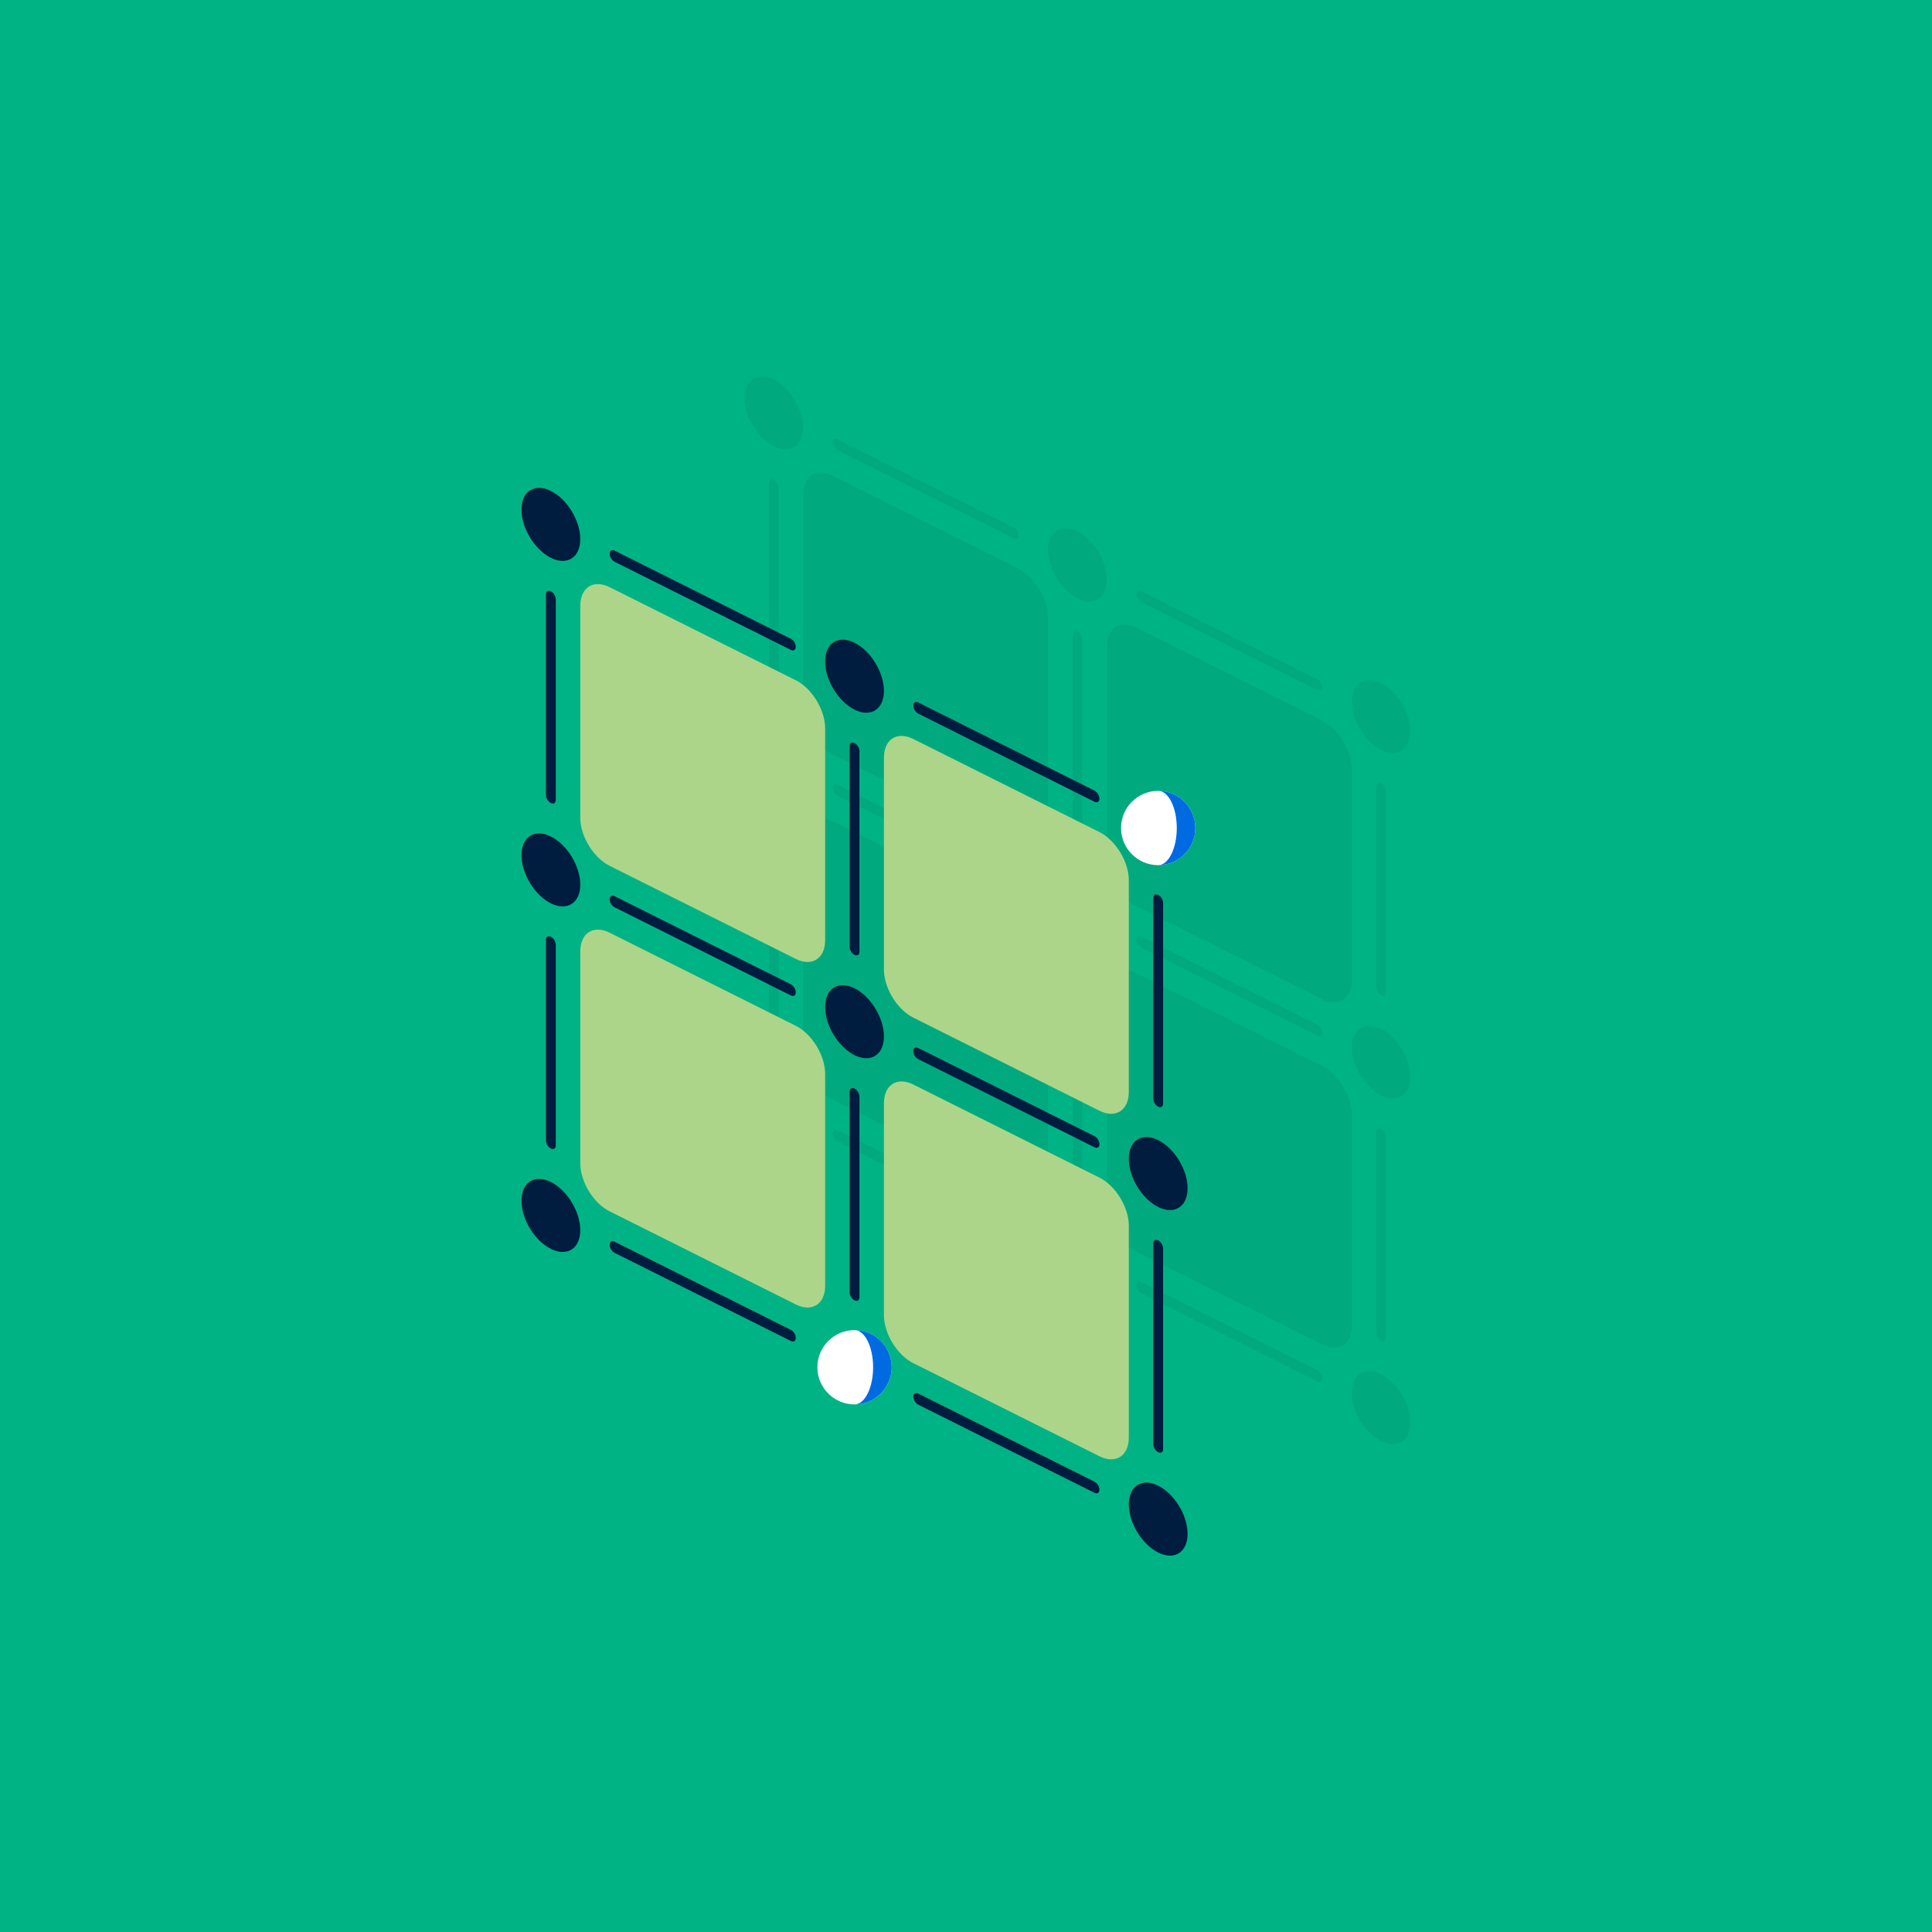 <?xml version="1.0" encoding="UTF-8"?>
<svg id="Layer_2" xmlns="http://www.w3.org/2000/svg" viewBox="0 0 520 520">
  <defs>
    <style>
      .cls-1 {
        fill: #00a178;
      }

      .cls-2 {
        fill: #fff;
      }

      .cls-3 {
        opacity: .5;
      }

      .cls-4 {
        fill: #00b385;
      }

      .cls-5 {
        fill: #001c3f;
      }

      .cls-6 {
        fill: #006be0;
      }

      .cls-7 {
        fill: #acd58a;
      }
    </style>
  </defs>
  <g id="_x30_7">
    <rect class="cls-4" width="520" height="520"/>
    <g>
      <g class="cls-3">
        <g>
          <path class="cls-1" d="M208.27,186.14c-.73-.36-1.32-1.33-1.32-2.16v-54c0-.83.59-1.2,1.32-.84s1.32,1.33,1.32,2.16v54c0,.83-.59,1.2-1.32.84Z"/>
          <path class="cls-1" d="M208.27,279.14c-.73-.36-1.32-1.33-1.32-2.16v-54c0-.83.59-1.2,1.32-.84s1.32,1.33,1.32,2.16v54c0,.83-.59,1.2-1.32.84Z"/>
          <path class="cls-1" d="M290,227c-.73-.36-1.32-1.33-1.32-2.16v-54c0-.83.59-1.2,1.32-.84s1.32,1.33,1.32,2.16v54c0,.83-.59,1.2-1.32.84Z"/>
          <path class="cls-1" d="M290,320c-.73-.36-1.32-1.33-1.32-2.16v-54c0-.83.59-1.2,1.32-.84s1.32,1.33,1.32,2.16v54c0,.83-.59,1.2-1.32.84Z"/>
          <path class="cls-1" d="M371.73,267.86c-.73-.36-1.32-1.33-1.32-2.16v-54c0-.83.59-1.2,1.32-.84s1.32,1.33,1.32,2.16v54c0,.83-.59,1.2-1.32.84Z"/>
          <path class="cls-1" d="M371.73,360.86c-.73-.36-1.32-1.33-1.32-2.16v-54c0-.83.59-1.2,1.32-.84s1.32,1.33,1.32,2.16v54c0,.83-.59,1.2-1.32.84Z"/>
          <path class="cls-1" d="M272.86,330.93l-47.45-23.73c-.73-.36-1.32-1.33-1.32-2.16s.59-1.2,1.32-.84l47.45,23.73c.73.36,1.32,1.33,1.32,2.16s-.59,1.2-1.32.84Z"/>
          <path class="cls-1" d="M354.59,371.8l-47.45-23.73c-.73-.36-1.32-1.33-1.32-2.16,0-.83.59-1.2,1.32-.84l47.45,23.73c.73.36,1.32,1.33,1.32,2.16s-.59,1.2-1.32.84Z"/>
          <path class="cls-1" d="M272.86,237.93l-47.45-23.73c-.73-.36-1.32-1.33-1.32-2.16s.59-1.2,1.32-.84l47.45,23.73c.73.36,1.32,1.33,1.32,2.16s-.59,1.2-1.32.84Z"/>
          <path class="cls-1" d="M354.59,278.8l-47.45-23.73c-.73-.36-1.32-1.33-1.32-2.16s.59-1.2,1.32-.84l47.45,23.73c.73.36,1.32,1.33,1.32,2.16s-.59,1.2-1.32.84Z"/>
          <path class="cls-1" d="M272.86,144.93l-47.45-23.73c-.73-.36-1.32-1.33-1.32-2.16s.59-1.2,1.32-.84l47.45,23.73c.73.36,1.32,1.33,1.32,2.16s-.59,1.2-1.32.84Z"/>
          <path class="cls-1" d="M354.59,185.8l-47.45-23.73c-.73-.36-1.32-1.33-1.32-2.16,0-.83.59-1.2,1.32-.84l47.45,23.73c.73.36,1.32,1.33,1.32,2.16s-.59,1.2-1.32.84Z"/>
        </g>
        <g>
          <path class="cls-1" d="M216.18,115.09c0,4.97-3.54,7.23-7.91,5.05s-7.91-7.98-7.91-12.95,3.54-7.23,7.91-5.05c4.37,2.18,7.91,7.98,7.91,12.95Z"/>
          <path class="cls-1" d="M216.18,208.09c0,4.97-3.54,7.23-7.91,5.05-4.37-2.18-7.91-7.98-7.91-12.95,0-4.97,3.54-7.23,7.91-5.05s7.91,7.98,7.91,12.95Z"/>
          <path class="cls-1" d="M216.18,301.09c0,4.97-3.54,7.23-7.91,5.05s-7.91-7.98-7.91-12.95,3.54-7.23,7.91-5.05,7.91,7.98,7.91,12.95Z"/>
          <path class="cls-1" d="M297.91,155.95c0,4.97-3.54,7.23-7.91,5.05-4.37-2.18-7.91-7.98-7.91-12.95s3.54-7.23,7.91-5.05,7.91,7.98,7.91,12.95Z"/>
          <path class="cls-1" d="M297.91,248.95c0,4.97-3.54,7.23-7.91,5.05s-7.91-7.98-7.91-12.95,3.54-7.23,7.91-5.05,7.91,7.98,7.91,12.95Z"/>
          <path class="cls-1" d="M379.64,289.82c0,4.97-3.54,7.23-7.91,5.05s-7.91-7.98-7.91-12.95,3.54-7.23,7.91-5.05c4.37,2.18,7.91,7.98,7.91,12.95Z"/>
          <path class="cls-1" d="M379.64,382.82c0,4.97-3.54,7.23-7.91,5.05-4.37-2.18-7.91-7.98-7.91-12.95s3.54-7.23,7.91-5.05c4.37,2.18,7.91,7.98,7.91,12.95Z"/>
        </g>
        <path class="cls-1" d="M379.64,196.82c0,4.97-3.54,7.23-7.91,5.05-4.37-2.18-7.91-7.98-7.91-12.95,0-4.97,3.54-7.23,7.91-5.05,4.37,2.18,7.91,7.98,7.91,12.95Z"/>
        <path class="cls-1" d="M297.91,341.95c0,4.97-3.54,7.23-7.91,5.05-4.37-2.18-7.91-7.98-7.91-12.95,0-4.97,3.54-7.23,7.91-5.05,4.37,2.18,7.91,7.98,7.91,12.95Z"/>
        <g>
          <path class="cls-1" d="M274.18,321.09l-50.09-25.05c-4.37-2.18-7.91-7.98-7.91-12.95v-57c0-4.97,3.54-7.23,7.91-5.05l50.09,25.05c4.37,2.18,7.91,7.98,7.91,12.95v57c0,4.97-3.54,7.23-7.91,5.05Z"/>
          <path class="cls-1" d="M355.91,361.95l-50.09-25.05c-4.37-2.18-7.91-7.98-7.91-12.95v-57c0-4.97,3.54-7.23,7.91-5.05l50.09,25.05c4.37,2.18,7.91,7.98,7.91,12.95v57c0,4.97-3.54,7.23-7.91,5.05Z"/>
          <path class="cls-1" d="M355.91,268.95l-50.09-25.05c-4.37-2.18-7.91-7.98-7.91-12.95v-57c0-4.97,3.54-7.23,7.91-5.05l50.09,25.05c4.37,2.18,7.91,7.98,7.91,12.95v57c0,4.97-3.54,7.23-7.91,5.05Z"/>
          <path class="cls-1" d="M274.18,228.09l-50.09-25.05c-4.37-2.18-7.91-7.98-7.91-12.95v-57c0-4.97,3.54-7.23,7.91-5.05l50.09,25.05c4.37,2.18,7.91,7.98,7.91,12.95v57c0,4.97-3.54,7.23-7.91,5.05Z"/>
        </g>
      </g>
      <g>
        <g>
          <path class="cls-5" d="M148.27,216.14c-.73-.36-1.32-1.33-1.32-2.16v-54c0-.83.59-1.2,1.32-.84s1.32,1.33,1.32,2.16v54c0,.83-.59,1.2-1.32.84Z"/>
          <path class="cls-5" d="M148.27,309.14c-.73-.36-1.32-1.33-1.32-2.16v-54c0-.83.59-1.2,1.32-.84s1.32,1.33,1.32,2.16v54c0,.83-.59,1.2-1.32.84Z"/>
          <path class="cls-5" d="M230,257c-.73-.36-1.32-1.33-1.32-2.16v-54c0-.83.59-1.2,1.32-.84s1.32,1.33,1.32,2.16v54c0,.83-.59,1.2-1.32.84Z"/>
          <path class="cls-5" d="M230,350c-.73-.36-1.32-1.33-1.32-2.16v-54c0-.83.59-1.2,1.32-.84s1.32,1.33,1.32,2.16v54c0,.83-.59,1.2-1.32.84Z"/>
          <path class="cls-5" d="M311.73,297.86c-.73-.36-1.32-1.33-1.32-2.16v-54c0-.83.59-1.2,1.32-.84s1.32,1.33,1.32,2.16v54c0,.83-.59,1.2-1.32.84Z"/>
          <path class="cls-5" d="M311.73,390.86c-.73-.36-1.32-1.33-1.32-2.16v-54c0-.83.59-1.2,1.32-.84s1.32,1.33,1.32,2.16v54c0,.83-.59,1.2-1.32.84Z"/>
          <path class="cls-5" d="M212.86,360.93l-47.45-23.73c-.73-.36-1.32-1.33-1.32-2.16s.59-1.2,1.32-.84l47.45,23.73c.73.36,1.32,1.33,1.32,2.16s-.59,1.2-1.32.84Z"/>
          <path class="cls-5" d="M294.59,401.8l-47.45-23.73c-.73-.36-1.32-1.33-1.32-2.16,0-.83.59-1.2,1.32-.84l47.45,23.73c.73.36,1.32,1.33,1.32,2.16s-.59,1.2-1.32.84Z"/>
          <path class="cls-5" d="M212.86,267.93l-47.45-23.73c-.73-.36-1.32-1.33-1.32-2.16s.59-1.2,1.32-.84l47.45,23.73c.73.36,1.32,1.33,1.32,2.16s-.59,1.2-1.32.84Z"/>
          <path class="cls-5" d="M294.59,308.8l-47.45-23.73c-.73-.36-1.32-1.33-1.32-2.16s.59-1.2,1.32-.84l47.45,23.73c.73.36,1.32,1.33,1.32,2.16s-.59,1.2-1.32.84Z"/>
          <path class="cls-5" d="M212.86,174.93l-47.45-23.73c-.73-.36-1.32-1.33-1.32-2.16s.59-1.2,1.32-.84l47.45,23.73c.73.36,1.32,1.33,1.32,2.16s-.59,1.2-1.32.84Z"/>
          <path class="cls-5" d="M294.59,215.8l-47.45-23.73c-.73-.36-1.32-1.33-1.32-2.16,0-.83.59-1.2,1.32-.84l47.45,23.73c.73.36,1.32,1.33,1.32,2.16s-.59,1.2-1.32.84Z"/>
        </g>
        <g>
          <path class="cls-5" d="M156.18,145.09c0,4.97-3.54,7.23-7.91,5.05s-7.91-7.98-7.91-12.95,3.54-7.23,7.91-5.05c4.37,2.18,7.91,7.98,7.91,12.95Z"/>
          <path class="cls-5" d="M156.18,238.09c0,4.97-3.54,7.23-7.91,5.05-4.37-2.18-7.91-7.98-7.91-12.95,0-4.97,3.54-7.23,7.91-5.05s7.91,7.98,7.91,12.95Z"/>
          <path class="cls-5" d="M156.18,331.09c0,4.97-3.54,7.23-7.91,5.05s-7.91-7.98-7.91-12.95,3.54-7.23,7.91-5.05,7.91,7.98,7.91,12.95Z"/>
          <path class="cls-5" d="M237.91,185.95c0,4.97-3.54,7.23-7.91,5.05-4.37-2.18-7.91-7.98-7.91-12.95s3.54-7.23,7.91-5.05,7.91,7.98,7.91,12.95Z"/>
          <path class="cls-5" d="M237.91,278.95c0,4.97-3.54,7.23-7.91,5.05s-7.91-7.98-7.91-12.95,3.54-7.23,7.91-5.05,7.91,7.98,7.91,12.95Z"/>
          <path class="cls-5" d="M319.64,319.82c0,4.97-3.54,7.23-7.91,5.05s-7.91-7.98-7.91-12.95,3.54-7.23,7.91-5.05c4.37,2.18,7.91,7.98,7.91,12.95Z"/>
          <path class="cls-5" d="M319.64,412.82c0,4.97-3.54,7.23-7.91,5.05-4.37-2.18-7.91-7.98-7.91-12.95s3.54-7.23,7.91-5.05c4.37,2.18,7.91,7.98,7.91,12.95Z"/>
        </g>
        <g>
          <path class="cls-7" d="M214.18,351.09l-50.09-25.05c-4.37-2.18-7.91-7.98-7.91-12.95v-57c0-4.97,3.54-7.23,7.91-5.05l50.09,25.05c4.37,2.18,7.91,7.98,7.91,12.95v57c0,4.97-3.54,7.23-7.91,5.05Z"/>
          <path class="cls-7" d="M295.91,391.95l-50.09-25.05c-4.37-2.18-7.91-7.98-7.91-12.95v-57c0-4.97,3.54-7.23,7.91-5.05l50.09,25.05c4.37,2.18,7.91,7.98,7.91,12.95v57c0,4.97-3.54,7.23-7.91,5.05Z"/>
          <path class="cls-7" d="M295.91,298.95l-50.09-25.05c-4.37-2.18-7.91-7.98-7.91-12.95v-57c0-4.97,3.54-7.23,7.91-5.05l50.09,25.05c4.37,2.18,7.91,7.98,7.91,12.95v57c0,4.97-3.54,7.23-7.91,5.05Z"/>
          <path class="cls-7" d="M214.18,258.09l-50.09-25.05c-4.37-2.18-7.91-7.98-7.91-12.95v-57c0-4.97,3.54-7.23,7.91-5.05l50.09,25.05c4.37,2.18,7.91,7.98,7.91,12.95v57c0,4.97-3.54,7.23-7.91,5.05Z"/>
        </g>
        <g>
          <circle class="cls-2" cx="311.73" cy="222.86" r="10"/>
          <path class="cls-6" d="M311.73,232.86c2.76,0,5-4.48,5-10s-2.24-10-5-10c5.52,0,10,4.48,10,10s-4.48,10-10,10Z"/>
        </g>
        <g>
          <circle class="cls-2" cx="230" cy="368" r="10"/>
          <path class="cls-6" d="M230,378c2.76,0,5-4.48,5-10s-2.24-10-5-10c5.52,0,10,4.48,10,10s-4.48,10-10,10Z"/>
        </g>
      </g>
    </g>
  </g>
</svg>